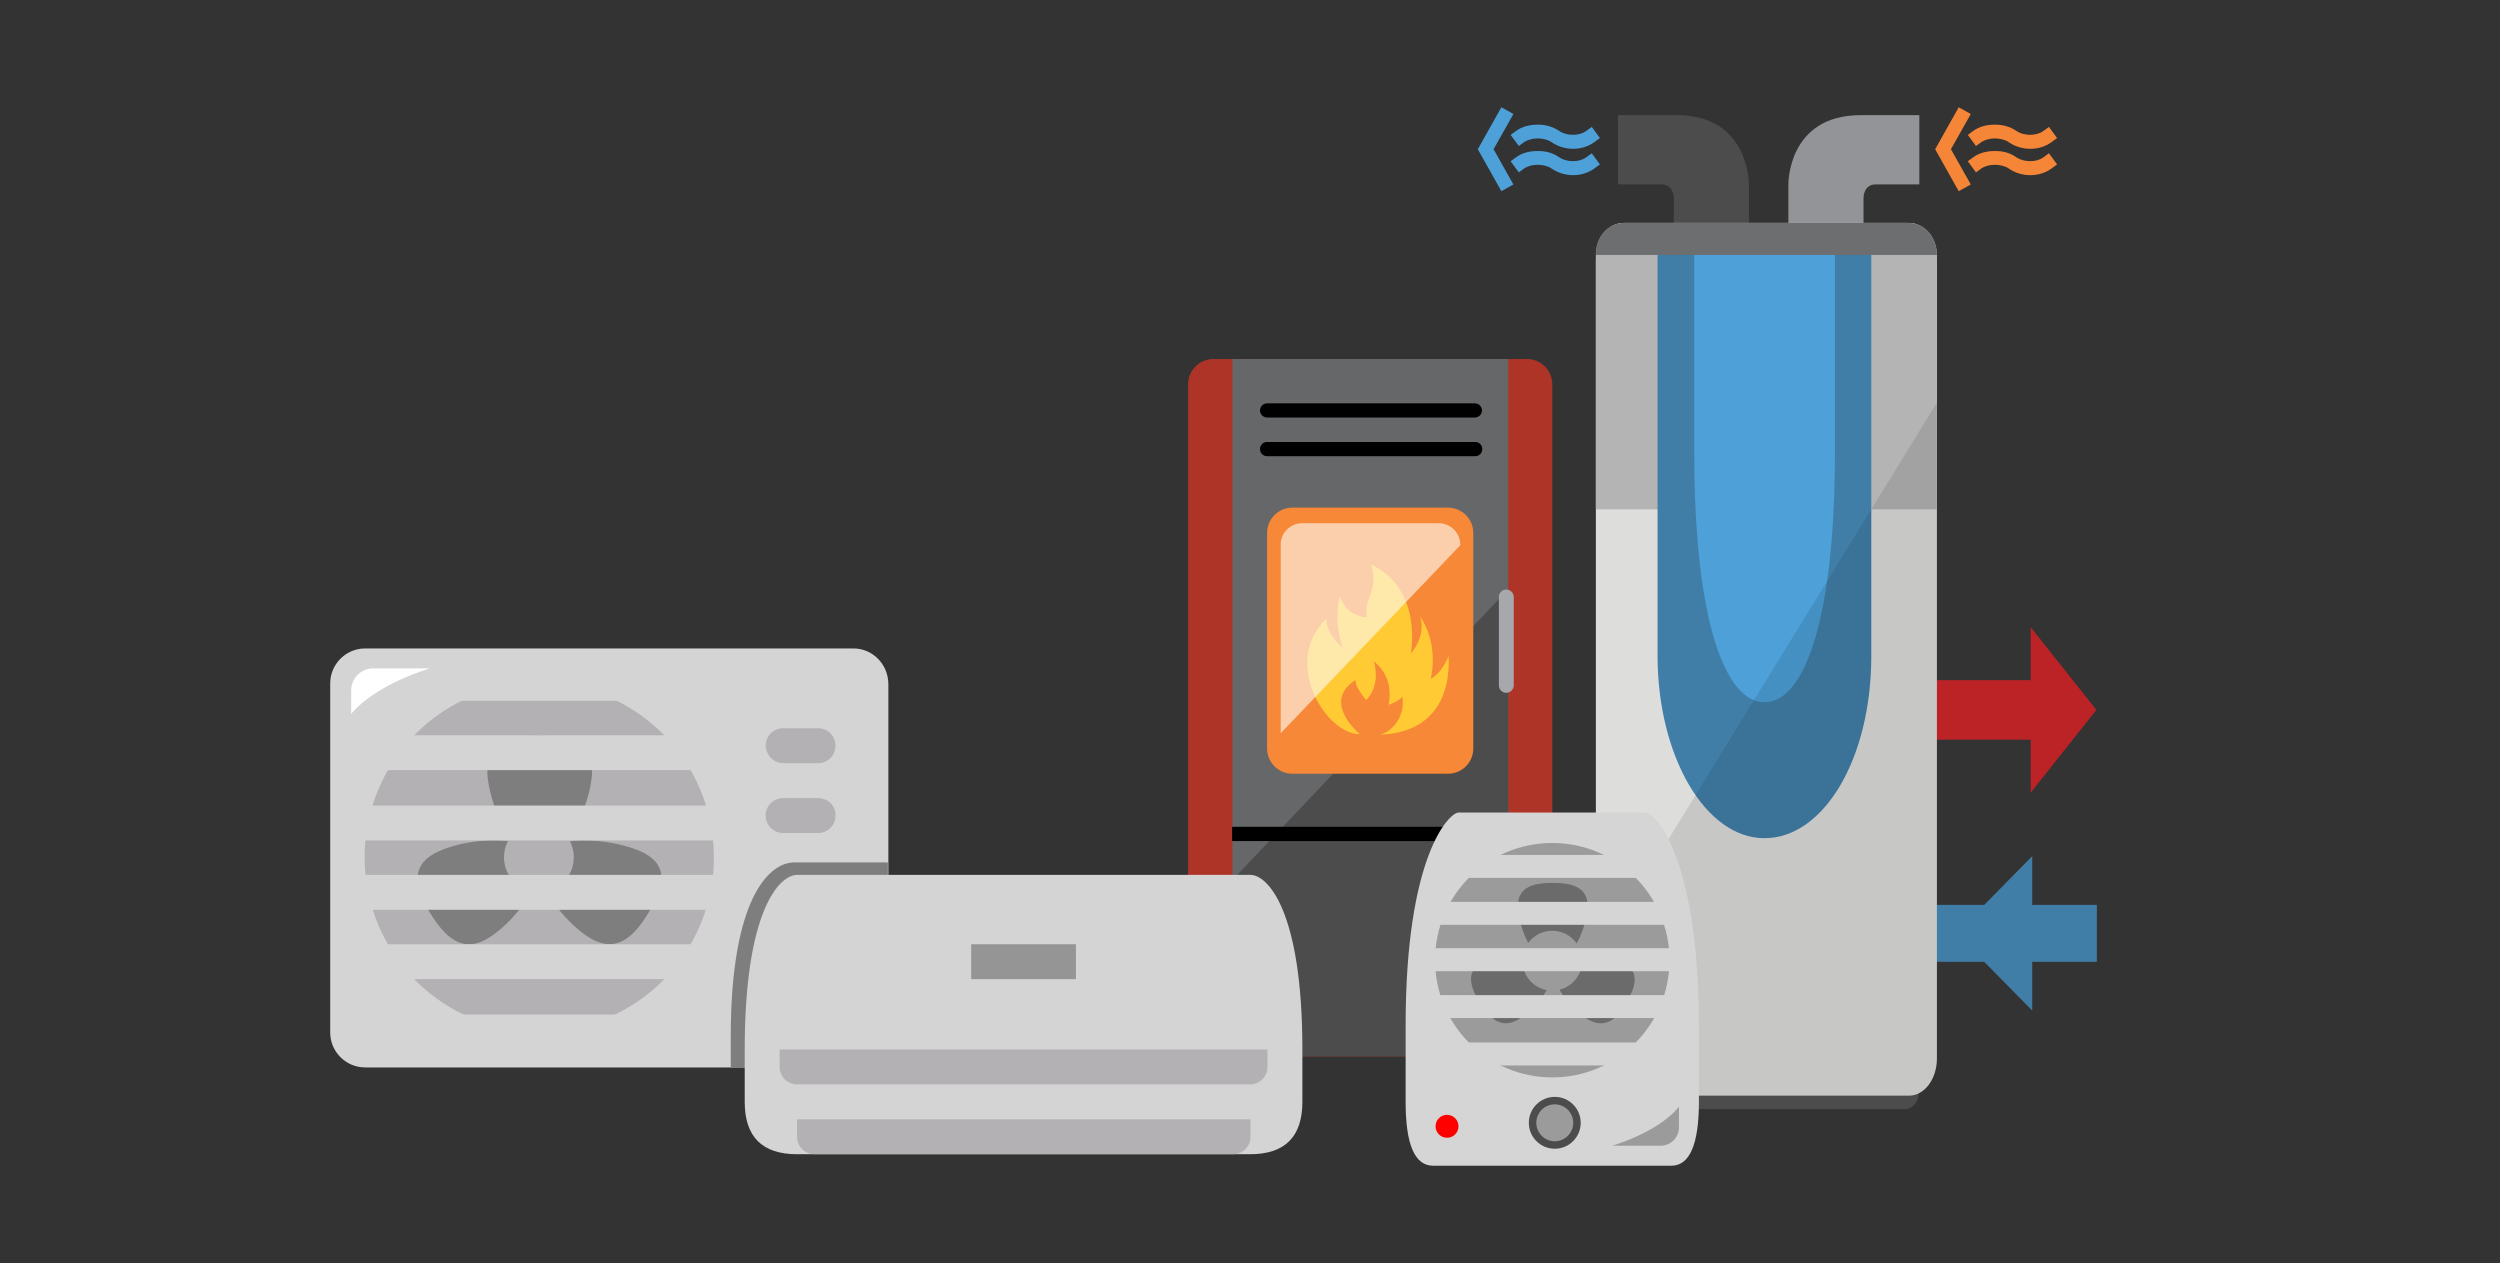 <?xml version="1.0" encoding="utf-8"?>
<!-- Generator: Adobe Illustrator 22.1.0, SVG Export Plug-In . SVG Version: 6.00 Build 0)  -->
<svg version="1.1" id="Layer_1" xmlns="http://www.w3.org/2000/svg" xmlns:xlink="http://www.w3.org/1999/xlink" x="0px" y="0px"
	 viewBox="0 0 501.2 253.2" style="enable-background:new 0 0 501.2 253.2;" xml:space="preserve">
<rect x="0" y="0" width="501.2" height="253.2" fill="#333333" stroke="none"/>
<style type="text/css">
	.st0{fill:#AF3428;}
	.st1{fill:#666768;}
	.st2{fill:#4D4C4C;}
	.st3{fill:#F68838;}
	.st4{fill:#FFCA33;}
	.st5{fill:#FFFFFF;fill-opacity:0.583;}
	.st6{fill:#A6A8AB;}
	.st7{fill:#D5D4D4;}
	.st8{fill:#B3B1B3;}
	.st9{fill:#7E7E7E;}
	.st10{fill:#FFFFFF;}
	.st11{fill:#969595;}
	.st12{fill:#407EA8;}
	.st13{fill:#BB2327;}
	.st14{fill:#4DA0D8;}
	.st15{fill:#929497;}
	.st16{fill:#F68637;}
	.st17{fill:#DDDDDC;}
	.st18{fill:#B4B4B4;}
	.st19{opacity:0.1;enable-background:new    ;}
	.st20{fill:#6D6E70;}
	.st21{fill:#D5D5D5;}
	.st22{fill:#9B9B9B;}
	.st23{fill:#6B6B6B;}
	.st24{fill:#FF0000;}
	.st25{fill:#4C4C4C;}
</style>
<g id="g6497" transform="matrix(0.649,0,0,0.649,-346.171,862.658)">
	<g id="g9972">
		<path id="rect6474" class="st0" d="M908.2-1218.3h96.9c4.3,0,7.8,3.5,7.8,7.8v199.8c0,4.3-3.5,7.8-7.8,7.8h-96.9
			c-4.3,0-7.8-3.5-7.8-7.8v-199.8C900.4-1214.8,903.9-1218.3,908.2-1218.3z"/>
		<path id="rect9932" class="st1" d="M914.1-1218.3h85.2v215.3h-85.2V-1218.3z"/>
		<path id="rect9967" class="st2" d="M999.3-1147.2v144.3h-85.2v-54.5L999.3-1147.2z"/>
		<g id="g4683" transform="matrix(0.955,0,0,0.955,30.742,-219.253)">
			<path id="path4678" d="M936.2-1031.8c-1.3,0-2.3,1.1-2.3,2.3c0,1.3,1.1,2.3,2.3,2.3h67.2c1.3,0,2.3-1.1,2.3-2.3
				c0-1.3-1.1-2.3-2.3-2.3H936.2z"/>
			<path id="path4681" d="M936.2-1019.3c-1.3,0-2.3,1-2.3,2.3c0,1.3,1,2.3,2.3,2.3h0.1h67.2c1.3,0,2.3-1,2.3-2.3s-1-2.3-2.3-2.3
				h-0.1H936.2z"/>
		</g>
		<path id="path9926" d="M914-1073.8v4.4c28.4,0,56.8,0,85.1,0v-4.4C970.8-1073.8,942.4-1073.8,914-1073.8z"/>
		<g id="g9984">
			<path id="rect6478" class="st3" d="M932.6-1172.4h48.1c4.3,0,7.8,3.5,7.8,7.8v66.6c0,4.3-3.5,7.8-7.8,7.8h-48.1
				c-4.3,0-7.8-3.5-7.8-7.8v-66.6C924.8-1168.9,928.3-1172.4,932.6-1172.4z"/>
			<path id="path6495" class="st4" d="M953.5-1102.4c-10.6,0-24.3-22.2-10.4-35.7c0.1,5.2,5,8.8,5,8.8s-2.9-7.2-0.8-15.9
				c1.7,6.6,8.4,6.7,8.4,6.7c-1.5-5.7,3.7-7.5,1.3-16.3c16.1,7.7,12.2,27.4,12.2,27.4s4.8-4.9,2.9-11.4c4.1,6.3,4.5,13.2,3.3,19.3
				c3.6-2,5.5-7.1,5.5-7.1c0.8,22.3-15.6,24.3-21.5,24.3c3.3-0.3,8.2-5,7.2-11.7c-1.4,1.7-4.3,2.5-4.3,2.5s2.3-8-4.5-13.4
				c2.2,8.1-2.4,11.9-2.4,11.9s-3.8-4.4-3.2-6.2C941.3-1112.3,953.5-1102.4,953.5-1102.4L953.5-1102.4z"/>
			<path id="rect9964" class="st5" d="M935.7-1167.6h42c3.8,0,6.8,3,6.8,6.8l-55.5,58.1v-58.1
				C928.9-1164.5,931.9-1167.6,935.7-1167.6L935.7-1167.6z"/>
		</g>
		<path id="rect9989" class="st6" d="M998.7-1147.1c1.2,0,2.3,1,2.3,2.3v27.3c0,1.2-1,2.3-2.3,2.3c-1.3,0-2.3-1-2.3-2.3v-27.3
			C996.4-1146.1,997.4-1147.1,998.7-1147.1z"/>
	</g>
</g>
<g>
	<g>
		<g id="Body_43_">
			<g>
				<path class="st7" d="M171.1,130H73.2c-3.9,0-7,3.2-7,7V207c0,3.9,3.2,7,7,7h97.9c3.9,0,7-3.2,7-7v-70
					C178,133.1,174.9,130,171.1,130z"/>
			</g>
		</g>
		<g id="Vent_10_">
			<g>
				<path class="st8" d="M164,160h-7c-1.9,0-3.5,1.5-3.5,3.5c0,1.9,1.5,3.5,3.5,3.5h7c1.9,0,3.5-1.5,3.5-3.5
					C167.6,161.5,165.9,160,164,160z M157,153h7c1.9,0,3.5-1.5,3.5-3.5c0-1.9-1.5-3.5-3.5-3.5h-7c-1.9,0-3.5,1.5-3.5,3.5
					C153.6,151.4,155.1,153,157,153z"/>
			</g>
		</g>
		<g id="Vent_8_">
			<g>
				
					<ellipse transform="matrix(0.464 -0.886 0.886 0.464 -94.352 187.871)" class="st8" cx="108.1" cy="171.9" rx="35" ry="35"/>
			</g>
		</g>
		<g id="Propeller_4_">
			<g>
				<path class="st9" d="M129.3,171.1c-3.6-1.9-10.9-3.3-15.9-2.3c3.2-3.9,5.3-10.5,5.3-14.3c0-5.7-4.6-7-10.5-7
					c-5.8,0-10.5,1.2-10.5,7c0,3.9,2.1,10.5,5.3,14.3c-5-1-12.3,0.3-15.9,2.3c-5,2.7-3.7,7.2-0.9,11.9c2.9,4.7,6.3,8.1,11.3,5.3
					c4.9-2.7,12.3-11.6,10.2-16.5c0.2,0,0.3,0,0.4,0c0.2,0,0.3,0,0.4,0c-2.2,4.9,5.3,13.8,10.2,16.5c5,2.7,8.4-0.5,11.3-5.3
					C132.9,178.3,134.3,173.9,129.3,171.1z"/>
			</g>
		</g>
		<g id="Center_4_">
			<g>
				
					<ellipse transform="matrix(0.16 -0.987 0.987 0.16 -78.923 251.069)" class="st8" cx="108.1" cy="171.9" rx="7" ry="7"/>
			</g>
		</g>
		<g id="Grid_4_">
			<g>
				<path class="st7" d="M143,147.4H73.2c-1.9,0-3.5,1.5-3.5,3.5c0,1.9,1.5,3.5,3.5,3.5h69.9c1.9,0,3.5-1.5,3.5-3.5
					C146.6,149,144.9,147.4,143,147.4z M143,161.5H73.2c-1.9,0-3.5,1.5-3.5,3.5c0,1.9,1.5,3.5,3.5,3.5h69.9c1.9,0,3.5-1.5,3.5-3.5
					C146.6,163,144.9,161.5,143,161.5z M143,175.4H73.2c-1.9,0-3.5,1.5-3.5,3.5c0,1.9,1.5,3.5,3.5,3.5h69.9c1.9,0,3.5-1.5,3.5-3.5
					C146.6,177,144.9,175.4,143,175.4z M143,189.3H73.2c-1.9,0-3.5,1.5-3.5,3.5c0,1.9,1.5,3.5,3.5,3.5h69.9c1.9,0,3.5-1.5,3.5-3.5
					C146.6,190.9,144.9,189.3,143,189.3z M73.2,140.5h69.9c1.9,0,3.5-1.5,3.5-3.5s-1.5-3.5-3.5-3.5H73.2c-1.9,0-3.5,1.5-3.5,3.5
					S71.2,140.5,73.2,140.5z M143,203.4H73.2c-1.9,0-3.5,1.5-3.5,3.5c0,1.9,1.5,3.5,3.5,3.5h69.9c1.9,0,3.5-1.5,3.5-3.5
					C146.6,204.9,144.9,203.4,143,203.4z"/>
			</g>
		</g>
	</g>
	<path id="XMLID_31_" class="st10" d="M70.4,143.1v-4.7c0-2.4,2-4.4,4.4-4.4h11.4C86.2,134,75.6,137,70.4,143.1z"/>
	<g>
		<g id="Body_40_">
			<g>
				<path class="st9" d="M178,172.9h-18.8c-4.9,0-12.7,7-12.7,35v6.1H178L178,172.9z"/>
			</g>
		</g>
	</g>
	<g>
		<g id="Body_38_">
			<g>
				<path class="st7" d="M250.7,175.4h-90.9c-3.5,0-10.5,7-10.5,35v10.5c0,7,3.5,10.5,10.5,10.5h90.8c7,0,10.5-3.5,10.5-10.5v-10.5
					C261.1,182.5,254.1,175.4,250.7,175.4z"/>
			</g>
		</g>
		<g id="Flaps_2_">
			<g>
				<path class="st8" d="M159.8,227.9c0,1.9,1.5,3.5,3.5,3.5h83.9c1.9,0,3.5-1.5,3.5-3.5c0-1.9,0-3.5,0-3.5h-90.9
					C159.8,224.4,159.8,225.9,159.8,227.9z M156.3,210.4c0,0,0,1.5,0,3.5c0,1.9,1.5,3.5,3.5,3.5h90.8c1.9,0,3.5-1.5,3.5-3.5
					c0-1.9,0-3.5,0-3.5H156.3z"/>
			</g>
		</g>
		<g id="Screen_2_">
			<g>
				<rect x="194.7" y="189.3" class="st11" width="21" height="7"/>
			</g>
		</g>
	</g>
</g>
<g id="g16555_1_" transform="matrix(0.329,0,0,0.329,-514.732,-886.667)">
	<g id="g14333_1_" transform="matrix(1.556,0,0,-1.994,-1072.622,8518.181)">
		<polygon class="st12" points="2516,2643.8 2516,2626.4 2490.7,2626.4 2490.7,2611.5 2471.9,2626.4 2430.4,2626.4 2430.4,2643.8 
			2471.9,2643.8 2490.7,2658.7 2490.7,2643.8 		"/>
	</g>
	<g id="g16563-9_1_" transform="matrix(-1.627,0,0,-2.084,5114.407,8662.113)">
		<path id="path16565-1_1_" class="st13" d="M1396.7,2655.7l24.6-24.2v48.4L1396.7,2655.7z"/>
		<rect id="rect16567-5_1_" x="1417.5" y="2647" class="st13" width="42.1" height="17.4"/>
	</g>
	<g id="g16557_1_" transform="translate(-15.101,0)">
		<g id="g14422_1_" transform="translate(-27.622,0)">
			<path id="path16569_1_" class="st2" d="M2628.9,2765.2h-35.7v42.2h26.5c7.7,0,7.5,8.3,7.5,8.3v51.9h45.8v-60.1
				C2672.9,2807.5,2673.6,2765.2,2628.9,2765.2z"/>
			<g id="g14339-7_1_" transform="matrix(1.131,0,0,1.131,-419.144,-357.643)">
				<g id="g14341-1_1_">
					<path id="path14343-6_1_" class="st14" d="M2600.6,2756.9l-1.8,3.2l-10.9,19.4l10.9,19.4l1.8,3.2l6.5-3.6l-1.8-3.2l-8.9-15.8
						l8.9-15.8l1.8-3.2L2600.6,2756.9z"/>
					<g id="g14345-8_1_" transform="translate(192.198,28.175)">
						<path id="path14347-2_1_" class="st14" d="M2427.7,2738.1c-4.1,0-8.1,1-11.3,3.3l-3,2.2l4.4,6l3-2.2c1.5-1,4.2-1.9,7.1-1.9
							c2.8,0,5.7,0.7,7.5,2c6.6,4.6,16.2,5,23.1,0l3-2.2l-4.4-6l-3,2.2c-4,2.9-10.7,2.6-14.5,0C2436,2739,2431.8,2738,2427.7,2738.1
							L2427.7,2738.1z"/>
						<path id="path14349-1_1_" class="st14" d="M2427.7,2752.3c-4.1,0-8.1,1-11.3,3.3l-3,2.2l4.4,6l3-2.2c1.5-1,4.2-1.9,7.1-1.9
							c2.8,0,5.7,0.7,7.5,2c6.6,4.6,16.2,5,23.1,0l3-2.2l-4.4-6l-3,2.2c-4,2.9-10.7,2.6-14.5,0
							C2436,2753.1,2431.8,2752.2,2427.7,2752.3L2427.7,2752.3z"/>
					</g>
				</g>
			</g>
		</g>
		<g id="g14431_1_">
			<path id="path16561_1_" class="st15" d="M2713.5,2765.2h35.7v42.2h-26.5c-7.7,0-7.5,8.3-7.5,8.3v51.9h-45.8v-60.1
				C2669.4,2807.5,2668.7,2765.2,2713.5,2765.2z"/>
			<g id="g14339_1_" transform="matrix(1.131,0,0,1.131,-237.512,-357.643)">
				<g id="g14341_1_">
					<path id="path14343_1_" class="st16" d="M2662,2756.9l-1.8,3.2l-10.9,19.4l10.9,19.4l1.8,3.2l6.5-3.6l-1.8-3.2l-8.9-15.8
						l8.9-15.8l1.8-3.2L2662,2756.9z"/>
					<g id="g14345_1_" transform="translate(192.198,28.175)">
						<path id="path14347_1_" class="st16" d="M2489,2738.1c-4.1,0-8.1,1-11.3,3.3l-3,2.2l4.4,6l3-2.2c1.5-1,4.2-1.9,7.1-1.9
							c2.8,0,5.7,0.7,7.5,2c6.6,4.6,16.2,5,23.1,0l3-2.2l-4.4-6l-3,2.2c-4,2.9-10.7,2.6-14.5,0C2497.3,2739,2493.1,2738,2489,2738.1
							L2489,2738.1z"/>
						<path id="path14349_1_" class="st16" d="M2489,2752.3c-4.1,0-8.1,1-11.3,3.3l-3,2.2l4.4,6l3-2.2c1.5-1,4.2-1.9,7.1-1.9
							c2.8,0,5.7,0.7,7.5,2c6.6,4.6,16.2,5,23.1,0l3-2.2l-4.4-6l-3,2.2c-4,2.9-10.7,2.6-14.5,0
							C2497.3,2753.1,2493.1,2752.2,2489,2752.3L2489,2752.3z"/>
					</g>
				</g>
			</g>
		</g>
	</g>
	<path id="rect16577_1_" class="st2" d="M2556.6,3351.3h168.5c4.7,0,8.6,4.4,8.6,9.8v0c0,5.4-3.8,9.8-8.6,9.8h-168.5
		c-4.7,0-8.6-4.4-8.6-9.8v0C2548,3355.7,2551.9,3351.3,2556.6,3351.3z"/>
	<path id="rect16579_1_" class="st17" d="M2554,2830.9h173.8c9.4,0,17,10.1,17,22.6v486.6c0,12.5-7.6,22.6-17,22.6H2554
		c-9.4,0-17-10.1-17-22.6v-486.6C2536.9,2841.1,2544.6,2830.9,2554,2830.9z"/>
	<path id="rect16587_1_" class="st18" d="M2554,2830.9h173.8c9.4,0,17,8.7,17,19.5v155h-207.8v-155
		C2536.9,2839.6,2544.5,2830.9,2554,2830.9L2554,2830.9z"/>
	<g id="g16596_1_" transform="matrix(0.873,0,0,1,232.68,-56)">
		<path id="rect16590_1_" class="st12" d="M2831.8,2905.8v244.8c0,63-33.3,111.2-74.6,111.2s-74.6-50.1-74.6-111.2v-244.8H2831.8z"
			/>
		<path id="path16594_1_" class="st14" d="M2806.4,2905.8v121c0,103.3-21.9,152.2-49.1,152.2s-49.1-48.8-49.1-152.2v-121H2806.4z"/>
	</g>
	<path id="path16585_1_" class="st19" d="M2744.8,2940.4v399.8c0,12.5-7.6,22.6-17,22.6H2554c-9.4,0-17-10.1-17-22.6v-61.8
		L2744.8,2940.4z"/>
	<path id="path16600_1_" class="st20" d="M2554,2830.9h173.8c9.4,0,17,8.7,17,19.5h-207.8C2536.9,2839.6,2544.5,2830.9,2554,2830.9
		L2554,2830.9z"/>
</g>
<g id="Layer_2_1_">
	<g>
		<g id="Body_66_">
			<g>
				<path class="st21" d="M329.9,162.9h-37.5c-1.8,0-10.6,8.5-10.6,42.7v15.3c0,8.5,1.8,12.8,5.5,12.8h47.8c3.6,0,5.5-4.2,5.5-12.8
					v-15.4C340.5,171.4,331.7,162.9,329.9,162.9z"/>
			</g>
		</g>
		<g id="Vent_12_">
			<g>
				<ellipse class="st22" cx="311.2" cy="192.5" rx="23.5" ry="23.5"/>
			</g>
		</g>
		<g>
			<g id="Propeller_6_">
				<g>
					<path class="st23" d="M325.4,192.9c-2.4-1.3-7.4-2.2-10.7-1.6c2.1-2.6,3.6-7,3.6-9.6c0-3.9-3.2-4.7-7-4.7c-3.9,0-7,0.8-7,4.7
						c0,2.7,1.4,7,3.6,9.6c-3.4-0.7-8.3,0.2-10.7,1.6c-3.4,1.8-2.5,4.9-0.6,8c2,3.2,4.2,5.4,7.6,3.6c3.3-1.7,8.3-7.8,6.9-11.1
						c0.1,0,0.2,0,0.3,0c0.1,0,0.2,0,0.3,0c-1.5,3.3,3.6,9.3,6.9,11.1c3.4,1.8,5.6-0.3,7.6-3.6C327.9,197.7,328.8,194.8,325.4,192.9
						z"/>
				</g>
			</g>
			<g id="Center_6_">
				<g>
					<circle class="st22" cx="311.2" cy="192.6" r="6"/>
				</g>
			</g>
		</g>
		<g id="Grid_6_">
			<g>
				<path class="st21" d="M290.2,176h42c1.3,0,2.3-1.1,2.3-2.3c0-1.3-1.1-2.3-2.3-2.3h-42c-1.3,0-2.3,1.1-2.3,2.3
					C287.8,175,288.9,176,290.2,176z M287.6,185.4h47c1.3,0,2.3-1.1,2.3-2.3c0-1.3-1.1-2.3-2.3-2.3h-47c-1.3,0-2.3,1.1-2.3,2.3
					C285.3,184.4,286.3,185.4,287.6,185.4z M334.6,190.1h-47c-1.3,0-2.3,1.1-2.3,2.3c0,1.3,1.1,2.3,2.3,2.3h47
					c1.3,0,2.3-1.1,2.3-2.3C337.1,191.2,336,190.1,334.6,190.1z M334.6,199.5h-47c-1.3,0-2.3,1.1-2.3,2.3c0,1.2,1.1,2.3,2.3,2.3h47
					c1.3,0,2.3-1.1,2.3-2.3C337.1,200.6,336,199.5,334.6,199.5z M334.6,209h-47c-1.3,0-2.3,1.1-2.3,2.3c0,1.3,1.1,2.3,2.3,2.3h47
					c1.3,0,2.3-1.1,2.3-2.3C337.1,210,336,209,334.6,209z"/>
			</g>
		</g>
		<circle class="st24" cx="290.1" cy="225.8" r="2.3"/>
		<path id="XMLID_154_" class="st22" d="M336.6,221.9v4.1c0,2.1-1.7,3.7-3.7,3.7h-9.7C323.1,229.7,332.2,227.2,336.6,221.9z"/>
		<g>
			<circle class="st25" cx="311.7" cy="225.1" r="5.2"/>
			<circle class="st22" cx="311.7" cy="225.1" r="3.7"/>
		</g>
	</g>
</g>
</svg>
